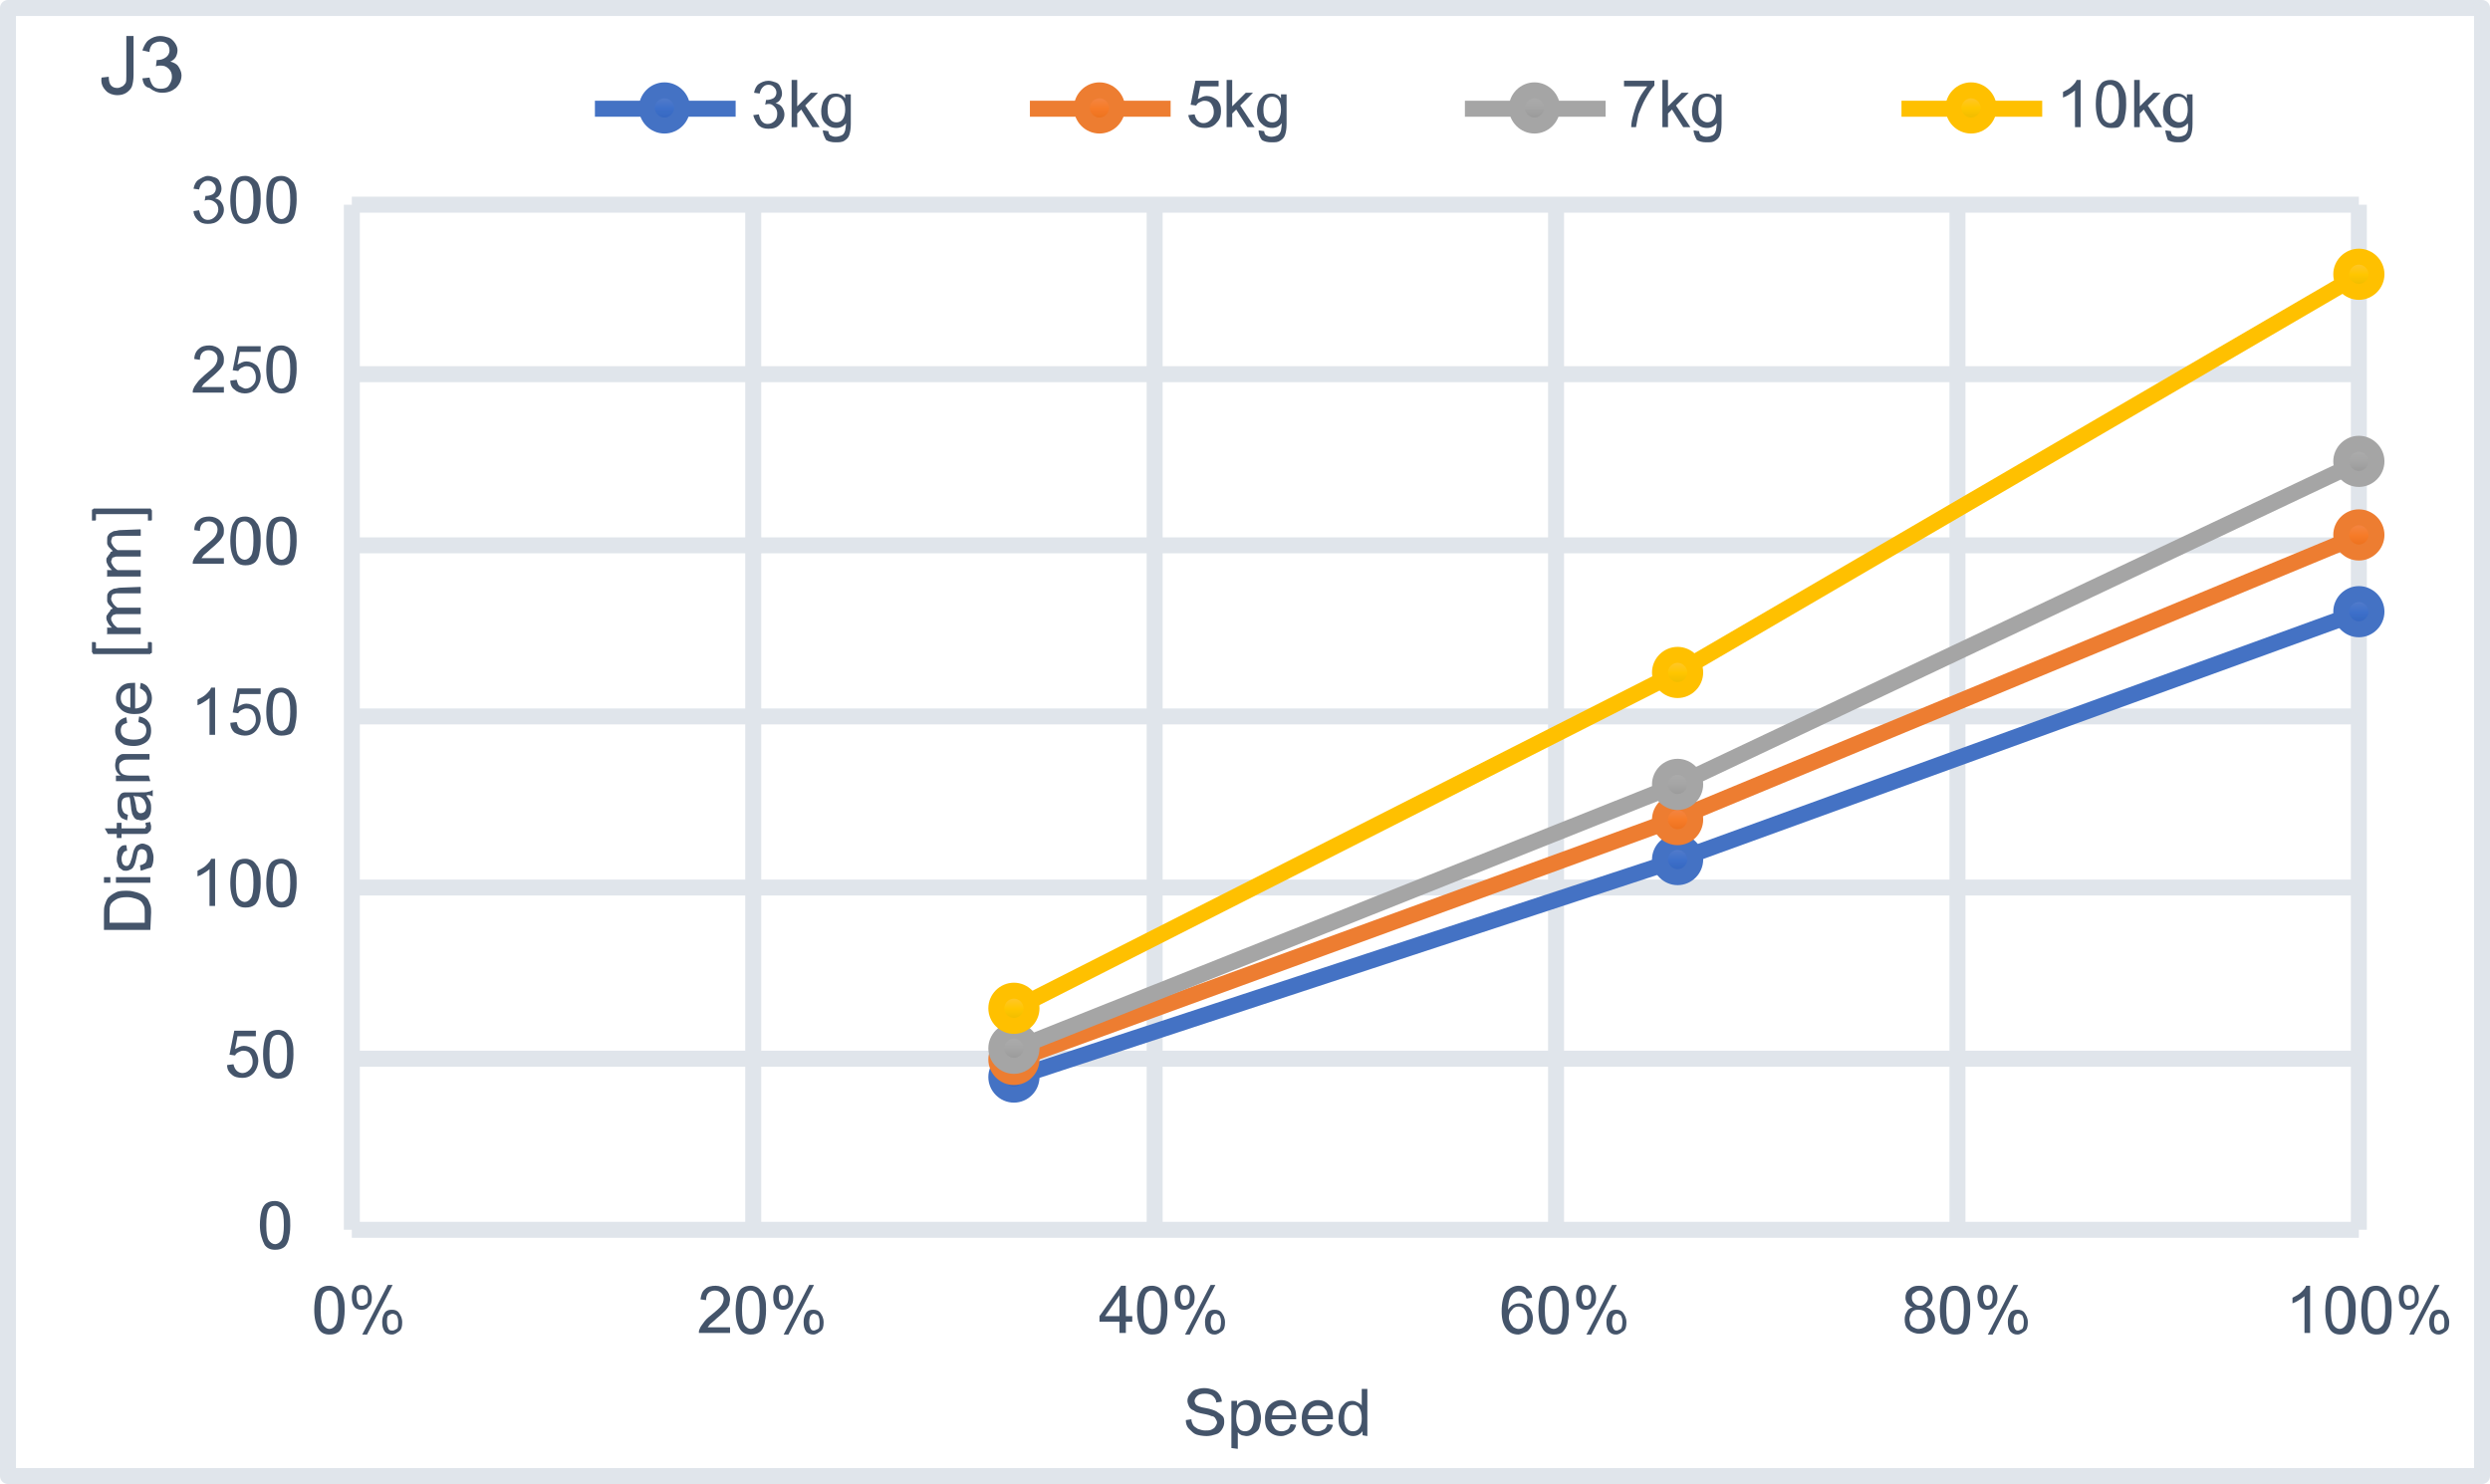 <?xml version="1.0" encoding="utf-8"?>
<!-- Generator: Adobe Illustrator 27.3.1, SVG Export Plug-In . SVG Version: 6.00 Build 0)  -->
<svg version="1.1" id="レイヤー_1" xmlns="http://www.w3.org/2000/svg" xmlns:xlink="http://www.w3.org/1999/xlink" x="0px"
	 y="0px" width="311.4px" height="185.6px" viewBox="0 0 311.4 185.6" enable-background="new 0 0 311.4 185.6"
	 xml:space="preserve">
<g>
	<path fill="none" stroke="#E0E5EB" stroke-width="2" stroke-linejoin="round" stroke-miterlimit="10" d="M44,132.4h251 M44,111h251
		 M44,89.6h251 M44,68.2h251 M44,46.8h251 M44,25.6h251"/>
</g>
<g>
	<path fill="none" stroke="#E0E5EB" stroke-width="2" stroke-linejoin="round" stroke-miterlimit="10" d="M94.2,25.6v128.2
		 M144.4,25.6v128.2 M194.6,25.6v128.2 M244.8,25.6v128.2 M295,25.6v128.2"/>
</g>
<g>
	<path fill="none" stroke="#E0E5EB" stroke-width="2" stroke-linejoin="round" stroke-miterlimit="10" d="M44,153.8V25.6"/>
</g>
<g>
	<path fill="none" stroke="#E0E5EB" stroke-width="2" stroke-linejoin="round" stroke-miterlimit="10" d="M44,153.8h251"/>
</g>
<g>
	<path fill="none" stroke="#4472C4" stroke-width="2" stroke-linejoin="round" stroke-miterlimit="10" d="M295,76.6l-85.4,31
		l-82.8,27.2"/>
</g>
<g>
	
		<linearGradient id="SVGID_1_" gradientUnits="userSpaceOnUse" x1="19270" y1="-4196.636" x2="19270" y2="-4201.036" gradientTransform="matrix(1 0 0 -1 -18975 -4122.296)">
		<stop  offset="0" style="stop-color:#6083CB"/>
		<stop  offset="0.5" style="stop-color:#3E70CA"/>
		<stop  offset="1" style="stop-color:#2E61BA"/>
	</linearGradient>
	<path fill="url(#SVGID_1_)" stroke="#4472C4" stroke-width="2" stroke-linejoin="round" stroke-miterlimit="10" d="M297.2,76.5
		c0,1.2-1,2.2-2.2,2.2s-2.2-1-2.2-2.2s1-2.2,2.2-2.2S297.2,75.3,297.2,76.5z"/>
	
		<linearGradient id="SVGID_00000008862940021992878700000002658431387921457547_" gradientUnits="userSpaceOnUse" x1="19184.801" y1="-4227.636" x2="19184.801" y2="-4232.036" gradientTransform="matrix(1 0 0 -1 -18975 -4122.296)">
		<stop  offset="0" style="stop-color:#6083CB"/>
		<stop  offset="0.5" style="stop-color:#3E70CA"/>
		<stop  offset="1" style="stop-color:#2E61BA"/>
	</linearGradient>
	
		<path fill="url(#SVGID_00000008862940021992878700000002658431387921457547_)" stroke="#4472C4" stroke-width="2" stroke-linejoin="round" stroke-miterlimit="10" d="
		M212,107.5c0,1.2-1,2.2-2.2,2.2s-2.2-1-2.2-2.2s1-2.2,2.2-2.2S212,106.3,212,107.5z"/>
	
		<linearGradient id="SVGID_00000168831760459083181170000018095673124541601189_" gradientUnits="userSpaceOnUse" x1="19101.801" y1="-4254.836" x2="19101.801" y2="-4259.236" gradientTransform="matrix(1 0 0 -1 -18975 -4122.296)">
		<stop  offset="0" style="stop-color:#6083CB"/>
		<stop  offset="0.5" style="stop-color:#3E70CA"/>
		<stop  offset="1" style="stop-color:#2E61BA"/>
	</linearGradient>
	
		<path fill="url(#SVGID_00000168831760459083181170000018095673124541601189_)" stroke="#4472C4" stroke-width="2" stroke-linejoin="round" stroke-miterlimit="10" d="
		M129,134.7c0,1.2-1,2.2-2.2,2.2s-2.2-1-2.2-2.2s1-2.2,2.2-2.2S129,133.5,129,134.7z"/>
</g>
<g>
	<path fill="none" stroke="#ED7D31" stroke-width="2" stroke-linejoin="round" stroke-miterlimit="10" d="M295,67l-85.4,35.4
		l-82.8,30.2"/>
</g>
<g>
	
		<linearGradient id="SVGID_00000147909771937099128830000004633870458741878677_" gradientUnits="userSpaceOnUse" x1="19270" y1="-4187.036" x2="19270" y2="-4191.436" gradientTransform="matrix(1 0 0 -1 -18975 -4122.296)">
		<stop  offset="0" style="stop-color:#F18C55"/>
		<stop  offset="0.5" style="stop-color:#F67B28"/>
		<stop  offset="1" style="stop-color:#E56B17"/>
	</linearGradient>
	
		<path fill="url(#SVGID_00000147909771937099128830000004633870458741878677_)" stroke="#ED7D31" stroke-width="2" stroke-linejoin="round" stroke-miterlimit="10" d="
		M297.2,66.9c0,1.2-1,2.2-2.2,2.2s-2.2-1-2.2-2.2s1-2.2,2.2-2.2S297.2,65.7,297.2,66.9z"/>
	
		<linearGradient id="SVGID_00000000217222816076033720000017329651571941688242_" gradientUnits="userSpaceOnUse" x1="19184.801" y1="-4222.636" x2="19184.801" y2="-4227.036" gradientTransform="matrix(1 0 0 -1 -18975 -4122.296)">
		<stop  offset="0" style="stop-color:#F18C55"/>
		<stop  offset="0.5" style="stop-color:#F67B28"/>
		<stop  offset="1" style="stop-color:#E56B17"/>
	</linearGradient>
	
		<path fill="url(#SVGID_00000000217222816076033720000017329651571941688242_)" stroke="#ED7D31" stroke-width="2" stroke-linejoin="round" stroke-miterlimit="10" d="
		M212,102.5c0,1.2-1,2.2-2.2,2.2s-2.2-1-2.2-2.2s1-2.2,2.2-2.2S212,101.3,212,102.5z"/>
	
		<linearGradient id="SVGID_00000051378199780246720760000014074761595256189341_" gradientUnits="userSpaceOnUse" x1="19101.801" y1="-4252.636" x2="19101.801" y2="-4257.036" gradientTransform="matrix(1 0 0 -1 -18975 -4122.296)">
		<stop  offset="0" style="stop-color:#F18C55"/>
		<stop  offset="0.5" style="stop-color:#F67B28"/>
		<stop  offset="1" style="stop-color:#E56B17"/>
	</linearGradient>
	
		<path fill="url(#SVGID_00000051378199780246720760000014074761595256189341_)" stroke="#ED7D31" stroke-width="2" stroke-linejoin="round" stroke-miterlimit="10" d="
		M129,132.5c0,1.2-1,2.2-2.2,2.2s-2.2-1-2.2-2.2s1-2.2,2.2-2.2S129,131.3,129,132.5z"/>
</g>
<g>
	<path fill="none" stroke="#A5A5A5" stroke-width="2" stroke-linejoin="round" stroke-miterlimit="10" d="M295,57.8l-85.4,40.4
		l-82.8,33"/>
</g>
<g>
	
		<linearGradient id="SVGID_00000115485364611709702920000018264421974743925435_" gradientUnits="userSpaceOnUse" x1="19270" y1="-4177.836" x2="19270" y2="-4182.236" gradientTransform="matrix(1 0 0 -1 -18975 -4122.296)">
		<stop  offset="0" style="stop-color:#AFAFAF"/>
		<stop  offset="0.5" style="stop-color:#A5A5A5"/>
		<stop  offset="1" style="stop-color:#929292"/>
	</linearGradient>
	
		<path fill="url(#SVGID_00000115485364611709702920000018264421974743925435_)" stroke="#A5A5A5" stroke-width="2" stroke-linejoin="round" stroke-miterlimit="10" d="
		M297.2,57.7c0,1.2-1,2.2-2.2,2.2s-2.2-1-2.2-2.2s1-2.2,2.2-2.2S297.2,56.5,297.2,57.7z"/>
	
		<linearGradient id="SVGID_00000050629027172594811470000010676967384507540359_" gradientUnits="userSpaceOnUse" x1="19184.801" y1="-4218.236" x2="19184.801" y2="-4222.636" gradientTransform="matrix(1 0 0 -1 -18975 -4122.296)">
		<stop  offset="0" style="stop-color:#AFAFAF"/>
		<stop  offset="0.5" style="stop-color:#A5A5A5"/>
		<stop  offset="1" style="stop-color:#929292"/>
	</linearGradient>
	
		<path fill="url(#SVGID_00000050629027172594811470000010676967384507540359_)" stroke="#A5A5A5" stroke-width="2" stroke-linejoin="round" stroke-miterlimit="10" d="
		M212,98.1c0,1.2-1,2.2-2.2,2.2s-2.2-1-2.2-2.2s1-2.2,2.2-2.2S212,96.9,212,98.1z"/>
	
		<linearGradient id="SVGID_00000137839982900571931090000010530315776000630200_" gradientUnits="userSpaceOnUse" x1="19101.801" y1="-4251.236" x2="19101.801" y2="-4255.636" gradientTransform="matrix(1 0 0 -1 -18975 -4122.296)">
		<stop  offset="0" style="stop-color:#AFAFAF"/>
		<stop  offset="0.5" style="stop-color:#A5A5A5"/>
		<stop  offset="1" style="stop-color:#929292"/>
	</linearGradient>
	
		<path fill="url(#SVGID_00000137839982900571931090000010530315776000630200_)" stroke="#A5A5A5" stroke-width="2" stroke-linejoin="round" stroke-miterlimit="10" d="
		M129,131.1c0,1.2-1,2.2-2.2,2.2s-2.2-1-2.2-2.2s1-2.2,2.2-2.2C128,128.9,129,129.9,129,131.1z"/>
</g>
<g>
	<path fill="none" stroke="#FFC000" stroke-width="2" stroke-linejoin="round" stroke-miterlimit="10" d="M295,34.4l-85.4,49.8
		l-82.8,42"/>
</g>
<g>
	
		<linearGradient id="SVGID_00000026131902172239527670000003520809825659019177_" gradientUnits="userSpaceOnUse" x1="19270" y1="-4154.436" x2="19270" y2="-4158.836" gradientTransform="matrix(1 0 0 -1 -18975 -4122.296)">
		<stop  offset="0" style="stop-color:#FFC746"/>
		<stop  offset="0.5" style="stop-color:#FFC600"/>
		<stop  offset="1" style="stop-color:#E5B600"/>
	</linearGradient>
	
		<path fill="url(#SVGID_00000026131902172239527670000003520809825659019177_)" stroke="#FFC000" stroke-width="2" stroke-linejoin="round" stroke-miterlimit="10" d="
		M297.2,34.3c0,1.2-1,2.2-2.2,2.2s-2.2-1-2.2-2.2s1-2.2,2.2-2.2S297.2,33.1,297.2,34.3z"/>
	
		<linearGradient id="SVGID_00000061462502219088838500000008368953366677149322_" gradientUnits="userSpaceOnUse" x1="19184.801" y1="-4204.236" x2="19184.801" y2="-4208.636" gradientTransform="matrix(1 0 0 -1 -18975 -4122.296)">
		<stop  offset="0" style="stop-color:#FFC746"/>
		<stop  offset="0.5" style="stop-color:#FFC600"/>
		<stop  offset="1" style="stop-color:#E5B600"/>
	</linearGradient>
	
		<path fill="url(#SVGID_00000061462502219088838500000008368953366677149322_)" stroke="#FFC000" stroke-width="2" stroke-linejoin="round" stroke-miterlimit="10" d="
		M212,84.1c0,1.2-1,2.2-2.2,2.2s-2.2-1-2.2-2.2s1-2.2,2.2-2.2S212,82.9,212,84.1z"/>
	
		<linearGradient id="SVGID_00000076603108260052926310000005743906341773002172_" gradientUnits="userSpaceOnUse" x1="19101.801" y1="-4246.236" x2="19101.801" y2="-4250.636" gradientTransform="matrix(1 0 0 -1 -18975 -4122.296)">
		<stop  offset="0" style="stop-color:#FFC746"/>
		<stop  offset="0.5" style="stop-color:#FFC600"/>
		<stop  offset="1" style="stop-color:#E5B600"/>
	</linearGradient>
	
		<path fill="url(#SVGID_00000076603108260052926310000005743906341773002172_)" stroke="#FFC000" stroke-width="2" stroke-linejoin="round" stroke-miterlimit="10" d="
		M129,126.1c0,1.2-1,2.2-2.2,2.2s-2.2-1-2.2-2.2s1-2.2,2.2-2.2C128,123.9,129,124.9,129,126.1z"/>
</g>
<g>
	<path fill="#44546A" d="M32.5,153.2c0-0.7,0.1-1.3,0.2-1.7c0.1-0.4,0.3-0.8,0.6-1s0.6-0.3,1.1-0.3c0.3,0,0.6,0.1,0.8,0.2
		s0.4,0.3,0.6,0.6c0.2,0.2,0.3,0.5,0.4,0.9s0.1,0.8,0.1,1.4c0,0.7-0.1,1.2-0.2,1.7c-0.1,0.4-0.3,0.8-0.6,1s-0.6,0.3-1.1,0.3
		c-0.6,0-1-0.2-1.3-0.6C32.8,155.1,32.5,154.3,32.5,153.2z M33.3,153.2c0,1,0.1,1.6,0.3,1.9c0.2,0.3,0.5,0.5,0.8,0.5
		s0.6-0.2,0.8-0.5s0.3-1,0.3-1.9c0-1-0.1-1.6-0.3-1.9c-0.2-0.3-0.5-0.5-0.8-0.5s-0.6,0.1-0.8,0.4C33.4,151.6,33.3,152.2,33.3,153.2z
		"/>
</g>
<g>
	<path fill="#44546A" d="M28.4,133.2l0.8-0.1c0.1,0.4,0.2,0.6,0.4,0.8c0.2,0.2,0.5,0.3,0.7,0.3c0.3,0,0.6-0.1,0.9-0.4s0.4-0.6,0.4-1
		s-0.1-0.7-0.3-1s-0.5-0.4-0.9-0.4c-0.2,0-0.4,0.1-0.6,0.2c-0.2,0.1-0.3,0.2-0.4,0.4l-0.7-0.1l0.6-3H32v0.7h-2.3l-0.3,1.6
		c0.4-0.2,0.7-0.4,1.1-0.4c0.5,0,0.9,0.2,1.3,0.5c0.3,0.4,0.5,0.8,0.5,1.4c0,0.5-0.2,1-0.5,1.4c-0.4,0.5-0.9,0.7-1.5,0.7
		c-0.5,0-1-0.1-1.3-0.4C28.6,134.1,28.4,133.7,28.4,133.2z"/>
	<path fill="#44546A" d="M32.9,131.8c0-0.7,0.1-1.3,0.2-1.7c0.1-0.4,0.3-0.8,0.6-1s0.6-0.3,1.1-0.3c0.3,0,0.6,0.1,0.8,0.2
		s0.4,0.3,0.6,0.6c0.2,0.2,0.3,0.5,0.4,0.9s0.1,0.8,0.1,1.4c0,0.7-0.1,1.2-0.2,1.7c-0.1,0.4-0.3,0.8-0.6,1s-0.6,0.3-1.1,0.3
		c-0.6,0-1-0.2-1.3-0.6C33.1,133.7,32.9,132.9,32.9,131.8z M33.7,131.8c0,1,0.1,1.6,0.3,1.9c0.2,0.3,0.5,0.5,0.8,0.5
		s0.6-0.2,0.8-0.5s0.3-1,0.3-1.9c0-1-0.1-1.6-0.3-1.9c-0.2-0.3-0.5-0.5-0.8-0.5s-0.6,0.1-0.8,0.4C33.8,130.2,33.7,130.8,33.7,131.8z
		"/>
</g>
<g>
	<path fill="#44546A" d="M26.9,113.3h-0.7v-4.6c-0.2,0.2-0.4,0.3-0.7,0.5s-0.5,0.3-0.8,0.4v-0.7c0.4-0.2,0.8-0.4,1.1-0.7
		c0.3-0.3,0.5-0.5,0.6-0.8h0.5V113.3L26.9,113.3z"/>
	<path fill="#44546A" d="M28.8,110.4c0-0.7,0.1-1.3,0.2-1.7c0.1-0.4,0.4-0.8,0.6-1c0.3-0.2,0.6-0.3,1.1-0.3c0.3,0,0.6,0.1,0.8,0.2
		s0.4,0.3,0.6,0.6c0.2,0.2,0.3,0.5,0.4,0.9s0.1,0.8,0.1,1.4c0,0.7-0.1,1.2-0.2,1.7c-0.1,0.4-0.3,0.8-0.6,1s-0.6,0.3-1.1,0.3
		c-0.6,0-1-0.2-1.3-0.6C29,112.3,28.8,111.5,28.8,110.4z M29.5,110.4c0,1,0.1,1.6,0.3,1.9c0.2,0.3,0.5,0.5,0.8,0.5s0.6-0.2,0.8-0.5
		s0.3-1,0.3-1.9c0-1-0.1-1.6-0.3-1.9c-0.2-0.3-0.5-0.5-0.8-0.5s-0.6,0.1-0.8,0.4C29.6,108.8,29.5,109.4,29.5,110.4z"/>
	<path fill="#44546A" d="M33.3,110.4c0-0.7,0.1-1.3,0.2-1.7c0.1-0.4,0.3-0.8,0.6-1s0.6-0.3,1.1-0.3c0.3,0,0.6,0.1,0.8,0.2
		s0.4,0.3,0.6,0.6c0.2,0.2,0.3,0.5,0.4,0.9s0.1,0.8,0.1,1.4c0,0.7-0.1,1.2-0.2,1.7c-0.1,0.4-0.3,0.8-0.6,1s-0.6,0.3-1.1,0.3
		c-0.6,0-1-0.2-1.3-0.6C33.5,112.3,33.3,111.5,33.3,110.4z M34.1,110.4c0,1,0.1,1.6,0.3,1.9s0.5,0.5,0.8,0.5s0.6-0.2,0.8-0.5
		s0.3-1,0.3-1.9c0-1-0.1-1.6-0.3-1.9s-0.5-0.5-0.8-0.5s-0.6,0.1-0.8,0.4C34.2,108.8,34.1,109.4,34.1,110.4z"/>
</g>
<g>
	<path fill="#44546A" d="M26.9,91.9h-0.7v-4.6c-0.2,0.2-0.4,0.3-0.7,0.5s-0.5,0.3-0.8,0.4v-0.7c0.4-0.2,0.8-0.4,1.1-0.7
		c0.3-0.3,0.5-0.5,0.6-0.8h0.5V91.9L26.9,91.9z"/>
	<path fill="#44546A" d="M28.8,90.4l0.8-0.1c0.1,0.4,0.2,0.7,0.4,0.8s0.5,0.3,0.7,0.3c0.3,0,0.6-0.1,0.9-0.4s0.4-0.6,0.4-1
		s-0.1-0.7-0.3-1s-0.5-0.4-0.9-0.4c-0.2,0-0.4,0.1-0.6,0.2s-0.3,0.2-0.4,0.4l-0.7-0.1l0.6-3h2.9v0.7H30l-0.3,1.6
		c0.4-0.2,0.7-0.4,1.1-0.4c0.5,0,0.9,0.2,1.3,0.5c0.3,0.3,0.5,0.8,0.5,1.4c0,0.5-0.2,1-0.5,1.4c-0.4,0.5-0.9,0.7-1.5,0.7
		c-0.5,0-1-0.2-1.3-0.4C29,91.3,28.8,90.9,28.8,90.4z"/>
	<path fill="#44546A" d="M33.3,89c0-0.7,0.1-1.3,0.2-1.7c0.1-0.4,0.3-0.8,0.6-1s0.6-0.3,1.1-0.3c0.3,0,0.6,0.1,0.8,0.2
		s0.4,0.3,0.6,0.6c0.2,0.2,0.3,0.5,0.4,0.9s0.1,0.8,0.1,1.4c0,0.7-0.1,1.2-0.2,1.7c-0.1,0.4-0.3,0.8-0.6,1C36,91.9,35.7,92,35.2,92
		c-0.6,0-1-0.2-1.3-0.6C33.5,90.9,33.3,90.1,33.3,89z M34.1,89c0,1,0.1,1.6,0.3,1.9s0.5,0.5,0.8,0.5s0.6-0.2,0.8-0.5s0.3-1,0.3-1.9
		c0-1-0.1-1.6-0.3-1.9s-0.5-0.5-0.8-0.5s-0.6,0.1-0.8,0.4C34.2,87.4,34.1,88,34.1,89z"/>
</g>
<g>
	<path fill="#44546A" d="M28,69.8v0.7h-3.9c0-0.2,0-0.3,0.1-0.5c0.1-0.3,0.3-0.5,0.5-0.8s0.5-0.6,0.9-0.9c0.6-0.5,1.1-0.9,1.3-1.2
		c0.2-0.3,0.3-0.6,0.3-0.9s-0.1-0.5-0.3-0.7c-0.2-0.2-0.5-0.3-0.8-0.3s-0.6,0.1-0.8,0.3S25,66,25,66.4l-0.7-0.1c0-0.6,0.2-1,0.6-1.3
		c0.3-0.3,0.8-0.4,1.3-0.4s1,0.2,1.3,0.5s0.5,0.7,0.5,1.2c0,0.2,0,0.5-0.1,0.7s-0.3,0.5-0.5,0.7s-0.6,0.6-1.1,1
		c-0.4,0.4-0.7,0.6-0.8,0.7s-0.2,0.3-0.3,0.4L28,69.8L28,69.8z"/>
	<path fill="#44546A" d="M28.8,67.6c0-0.7,0.1-1.3,0.2-1.7c0.1-0.4,0.4-0.8,0.6-1c0.3-0.2,0.6-0.3,1.1-0.3c0.3,0,0.6,0.1,0.8,0.2
		s0.4,0.3,0.6,0.6c0.2,0.2,0.3,0.5,0.4,0.9s0.1,0.8,0.1,1.4c0,0.7-0.1,1.2-0.2,1.7c-0.1,0.4-0.3,0.8-0.6,1s-0.6,0.3-1.1,0.3
		c-0.6,0-1-0.2-1.3-0.6C29,69.5,28.8,68.7,28.8,67.6z M29.5,67.6c0,1,0.1,1.6,0.3,1.9c0.2,0.3,0.5,0.5,0.8,0.5s0.6-0.2,0.8-0.5
		s0.3-1,0.3-1.9c0-1-0.1-1.6-0.3-1.9c-0.2-0.3-0.5-0.5-0.8-0.5s-0.6,0.1-0.8,0.4C29.6,66,29.5,66.6,29.5,67.6z"/>
	<path fill="#44546A" d="M33.3,67.6c0-0.7,0.1-1.3,0.2-1.7c0.1-0.4,0.3-0.8,0.6-1s0.6-0.3,1.1-0.3c0.3,0,0.6,0.1,0.8,0.2
		s0.4,0.3,0.6,0.6c0.2,0.2,0.3,0.5,0.4,0.9s0.1,0.8,0.1,1.4c0,0.7-0.1,1.2-0.2,1.7c-0.1,0.4-0.3,0.8-0.6,1s-0.6,0.3-1.1,0.3
		c-0.6,0-1-0.2-1.3-0.6C33.5,69.5,33.3,68.7,33.3,67.6z M34.1,67.6c0,1,0.1,1.6,0.3,1.9s0.5,0.5,0.8,0.5s0.6-0.2,0.8-0.5
		s0.3-1,0.3-1.9c0-1-0.1-1.6-0.3-1.9s-0.5-0.5-0.8-0.5s-0.6,0.1-0.8,0.4C34.2,66,34.1,66.6,34.1,67.6z"/>
</g>
<g>
	<path fill="#44546A" d="M28,48.4v0.7h-3.9c0-0.2,0-0.3,0.1-0.5c0.1-0.3,0.3-0.5,0.5-0.8s0.5-0.5,0.9-0.9c0.6-0.5,1.1-0.9,1.3-1.2
		c0.2-0.3,0.3-0.6,0.3-0.9c0-0.3-0.1-0.5-0.3-0.7c-0.2-0.2-0.5-0.3-0.8-0.3s-0.6,0.1-0.8,0.3S25,44.6,25,45l-0.7-0.1
		c0-0.5,0.2-1,0.6-1.3c0.3-0.3,0.8-0.4,1.3-0.4s1,0.2,1.3,0.5s0.5,0.7,0.5,1.2c0,0.2,0,0.5-0.1,0.7s-0.3,0.5-0.5,0.7s-0.6,0.6-1.1,1
		c-0.4,0.4-0.7,0.6-0.8,0.7s-0.2,0.3-0.3,0.4L28,48.4L28,48.4z"/>
	<path fill="#44546A" d="M28.8,47.6l0.8-0.1c0.1,0.4,0.2,0.7,0.4,0.8s0.5,0.3,0.7,0.3c0.3,0,0.6-0.1,0.9-0.4s0.4-0.6,0.4-1
		s-0.1-0.7-0.3-1s-0.5-0.4-0.9-0.4c-0.2,0-0.4,0.1-0.6,0.2s-0.3,0.2-0.4,0.4l-0.7-0.1l0.6-3h2.9V44H30l-0.3,1.6
		c0.4-0.2,0.7-0.4,1.1-0.4c0.5,0,0.9,0.2,1.3,0.5c0.3,0.3,0.5,0.8,0.5,1.4c0,0.5-0.2,1-0.5,1.4c-0.4,0.5-0.9,0.7-1.5,0.7
		c-0.5,0-1-0.2-1.3-0.5C29,48.5,28.8,48.1,28.8,47.6z"/>
	<path fill="#44546A" d="M33.3,46.2c0-0.7,0.1-1.3,0.2-1.7c0.1-0.4,0.3-0.8,0.6-1s0.6-0.3,1.1-0.3c0.3,0,0.6,0.1,0.8,0.2
		s0.4,0.3,0.6,0.5c0.2,0.2,0.3,0.5,0.4,0.9s0.1,0.8,0.1,1.4c0,0.7-0.1,1.2-0.2,1.7c-0.1,0.4-0.3,0.8-0.6,1s-0.6,0.3-1.1,0.3
		c-0.6,0-1-0.2-1.3-0.6C33.5,48.1,33.3,47.3,33.3,46.2z M34.1,46.2c0,1,0.1,1.6,0.3,1.9c0.2,0.3,0.5,0.5,0.8,0.5s0.6-0.2,0.8-0.5
		s0.3-1,0.3-1.9c0-1-0.1-1.6-0.3-1.9c-0.2-0.3-0.5-0.5-0.8-0.5s-0.6,0.1-0.8,0.4C34.2,44.6,34.1,45.2,34.1,46.2z"/>
</g>
<g>
	<path fill="#44546A" d="M24.2,26.4l0.7-0.1c0.1,0.4,0.2,0.7,0.4,0.9s0.4,0.3,0.7,0.3c0.3,0,0.6-0.1,0.9-0.4
		c0.2-0.2,0.4-0.5,0.4-0.9c0-0.3-0.1-0.6-0.3-0.8S26.5,25,26.1,25c-0.1,0-0.3,0-0.5,0.1l0.1-0.6h0.1c0.3,0,0.6-0.1,0.8-0.2
		s0.4-0.4,0.4-0.7c0-0.3-0.1-0.5-0.3-0.7s-0.4-0.3-0.7-0.3c-0.3,0-0.5,0.1-0.7,0.3c-0.2,0.2-0.3,0.4-0.4,0.8l-0.7-0.1
		c0.1-0.5,0.3-0.9,0.6-1.1S25.6,22,26,22c0.3,0,0.6,0.1,0.9,0.2s0.5,0.3,0.6,0.6c0.1,0.2,0.2,0.5,0.2,0.8s-0.1,0.5-0.2,0.7
		s-0.3,0.4-0.6,0.5c0.3,0.1,0.6,0.2,0.8,0.5s0.3,0.6,0.3,0.9c0,0.5-0.2,0.9-0.6,1.3S26.5,28,26,28s-0.9-0.1-1.3-0.5
		C24.4,27.2,24.2,26.8,24.2,26.4z"/>
	<path fill="#44546A" d="M28.8,25c0-0.7,0.1-1.3,0.2-1.7c0.1-0.4,0.4-0.8,0.6-1c0.3-0.2,0.6-0.3,1.1-0.3c0.3,0,0.6,0.1,0.8,0.2
		s0.4,0.3,0.6,0.5c0.2,0.2,0.3,0.5,0.4,0.9s0.1,0.8,0.1,1.4c0,0.7-0.1,1.2-0.2,1.7c-0.1,0.4-0.3,0.8-0.6,1S31.1,28,30.7,28
		c-0.6,0-1-0.2-1.3-0.6C29,26.9,28.8,26.1,28.8,25z M29.5,25c0,1,0.1,1.6,0.3,1.9c0.2,0.3,0.5,0.5,0.8,0.5s0.6-0.2,0.8-0.5
		s0.3-1,0.3-1.9c0-1-0.1-1.6-0.3-1.9s-0.5-0.5-0.8-0.5S30,22.7,29.8,23C29.6,23.4,29.5,24,29.5,25z"/>
	<path fill="#44546A" d="M33.3,25c0-0.7,0.1-1.3,0.2-1.7c0.1-0.4,0.3-0.8,0.6-1s0.6-0.3,1.1-0.3c0.3,0,0.6,0.1,0.8,0.2
		s0.4,0.3,0.6,0.5c0.2,0.2,0.3,0.5,0.4,0.9s0.1,0.8,0.1,1.4c0,0.7-0.1,1.2-0.2,1.7c-0.1,0.4-0.3,0.8-0.6,1C36,27.9,35.7,28,35.2,28
		c-0.6,0-1-0.2-1.3-0.6C33.5,26.9,33.3,26.1,33.3,25z M34.1,25c0,1,0.1,1.6,0.3,1.9s0.5,0.5,0.8,0.5s0.6-0.2,0.8-0.5s0.3-1,0.3-1.9
		c0-1-0.1-1.6-0.3-1.9s-0.5-0.5-0.8-0.5s-0.6,0.1-0.8,0.4C34.2,23.4,34.1,24,34.1,25z"/>
</g>
<g>
	<path fill="#44546A" d="M39.3,163.8c0-0.7,0.1-1.3,0.2-1.7c0.1-0.4,0.3-0.8,0.6-1s0.6-0.3,1.1-0.3c0.3,0,0.6,0.1,0.8,0.2
		s0.4,0.3,0.6,0.6c0.2,0.2,0.3,0.5,0.4,0.9s0.1,0.8,0.1,1.4c0,0.7-0.1,1.2-0.2,1.7c-0.1,0.4-0.3,0.8-0.6,1s-0.6,0.3-1.1,0.3
		c-0.6,0-1-0.2-1.3-0.6C39.5,165.7,39.3,164.9,39.3,163.8z M40.1,163.8c0,1,0.1,1.6,0.3,1.9c0.2,0.3,0.5,0.5,0.8,0.5
		s0.6-0.2,0.8-0.5s0.3-1,0.3-1.9c0-1-0.1-1.6-0.3-1.9c-0.2-0.3-0.5-0.5-0.8-0.5s-0.6,0.1-0.8,0.4C40.2,162.2,40.1,162.8,40.1,163.8z
		"/>
	<path fill="#44546A" d="M44,162.2c0-0.4,0.1-0.8,0.3-1.1s0.5-0.4,0.9-0.4s0.7,0.1,0.9,0.4s0.4,0.6,0.4,1.2c0,0.5-0.1,0.9-0.4,1.1
		c-0.2,0.3-0.5,0.4-0.9,0.4c-0.3,0-0.7-0.1-0.9-0.4S44,162.8,44,162.2z M45.3,161.2c-0.2,0-0.3,0.1-0.5,0.2s-0.2,0.4-0.2,0.9
		c0,0.4,0.1,0.6,0.2,0.8s0.3,0.2,0.5,0.2s0.3-0.1,0.5-0.2s0.2-0.4,0.2-0.9c0-0.4-0.1-0.6-0.2-0.8C45.6,161.3,45.5,161.2,45.3,161.2z
		 M45.3,166.9l3.2-6.2h0.6l-3.2,6.2H45.3z M47.8,165.3c0-0.4,0.1-0.8,0.3-1.1s0.5-0.4,0.9-0.4s0.7,0.1,0.9,0.4s0.4,0.6,0.4,1.2
		c0,0.5-0.1,0.9-0.4,1.1s-0.5,0.4-0.9,0.4c-0.3,0-0.7-0.1-0.9-0.4S47.8,165.9,47.8,165.3z M49.1,164.3c-0.2,0-0.3,0.1-0.5,0.2
		s-0.2,0.4-0.2,0.9c0,0.4,0.1,0.6,0.2,0.8s0.3,0.2,0.5,0.2s0.3-0.1,0.5-0.2s0.2-0.4,0.2-0.9c0-0.4-0.1-0.6-0.2-0.8
		C49.4,164.4,49.3,164.3,49.1,164.3z"/>
</g>
<g>
	<path fill="#44546A" d="M91.3,166v0.7h-3.9c0-0.2,0-0.3,0.1-0.5c0.1-0.3,0.3-0.5,0.5-0.8s0.5-0.6,0.9-0.9c0.6-0.5,1.1-0.9,1.3-1.2
		c0.2-0.3,0.3-0.6,0.3-0.9c0-0.3-0.1-0.5-0.3-0.7s-0.5-0.3-0.8-0.3s-0.6,0.1-0.8,0.3s-0.3,0.5-0.3,0.9l-0.7-0.1
		c0.1-0.6,0.2-1,0.6-1.3c0.3-0.3,0.8-0.4,1.3-0.4s1,0.2,1.3,0.5s0.5,0.7,0.5,1.2c0,0.2-0.1,0.5-0.1,0.7c-0.1,0.2-0.3,0.5-0.5,0.7
		s-0.6,0.6-1.1,1c-0.4,0.4-0.7,0.6-0.8,0.7s-0.2,0.3-0.3,0.4L91.3,166L91.3,166L91.3,166z"/>
	<path fill="#44546A" d="M92,163.8c0-0.7,0.1-1.3,0.2-1.7s0.3-0.8,0.6-1c0.3-0.2,0.6-0.3,1.1-0.3c0.3,0,0.6,0.1,0.8,0.2
		s0.4,0.3,0.6,0.6c0.2,0.2,0.3,0.5,0.4,0.9s0.1,0.8,0.1,1.4c0,0.7-0.1,1.2-0.2,1.7c-0.1,0.4-0.3,0.8-0.6,1s-0.6,0.3-1.1,0.3
		c-0.6,0-1-0.2-1.3-0.6C92.2,165.7,92,164.9,92,163.8z M92.8,163.8c0,1,0.1,1.6,0.3,1.9c0.2,0.3,0.5,0.5,0.8,0.5s0.6-0.2,0.8-0.5
		s0.3-1,0.3-1.9c0-1-0.1-1.6-0.3-1.9c-0.2-0.3-0.5-0.5-0.8-0.5s-0.6,0.1-0.8,0.4C92.9,162.2,92.8,162.8,92.8,163.8z"/>
	<path fill="#44546A" d="M96.7,162.2c0-0.4,0.1-0.8,0.3-1.1c0.2-0.3,0.5-0.4,0.9-0.4s0.7,0.1,0.9,0.4s0.4,0.6,0.4,1.2
		c0,0.5-0.1,0.9-0.4,1.1c-0.2,0.3-0.5,0.4-0.9,0.4c-0.3,0-0.7-0.1-0.9-0.4S96.7,162.8,96.7,162.2z M98,161.2c-0.2,0-0.3,0.1-0.4,0.2
		c-0.1,0.1-0.2,0.4-0.2,0.9c0,0.4,0.1,0.6,0.2,0.8s0.3,0.2,0.4,0.2s0.3-0.1,0.4-0.2c0.1-0.1,0.2-0.4,0.2-0.9c0-0.4-0.1-0.6-0.2-0.8
		C98.3,161.3,98.2,161.2,98,161.2z M98,166.9l3.2-6.2h0.6l-3.2,6.2H98z M100.5,165.3c0-0.4,0.1-0.8,0.3-1.1c0.2-0.3,0.5-0.4,0.9-0.4
		s0.7,0.1,0.9,0.4s0.4,0.6,0.4,1.2c0,0.5-0.1,0.9-0.4,1.1s-0.5,0.4-0.9,0.4c-0.3,0-0.7-0.1-0.9-0.4S100.5,165.9,100.5,165.3z
		 M101.8,164.3c-0.2,0-0.3,0.1-0.4,0.2s-0.2,0.4-0.2,0.9c0,0.4,0.1,0.6,0.2,0.8s0.3,0.2,0.4,0.2s0.3-0.1,0.5-0.2s0.2-0.4,0.2-0.9
		c0-0.4-0.1-0.6-0.2-0.8C102.1,164.4,101.9,164.3,101.8,164.3z"/>
</g>
<g>
	<path fill="#44546A" d="M140,166.7v-1.4h-2.5v-0.7l2.7-3.8h0.6v3.8h0.8v0.7h-0.8v1.4H140z M140,164.6V162l-1.8,2.6H140z"/>
	<path fill="#44546A" d="M142.2,163.8c0-0.7,0.1-1.3,0.2-1.7c0.1-0.4,0.4-0.8,0.6-1c0.3-0.2,0.6-0.3,1.1-0.3c0.3,0,0.6,0.1,0.8,0.2
		s0.4,0.3,0.6,0.6c0.1,0.2,0.3,0.5,0.4,0.9s0.1,0.8,0.1,1.4c0,0.7-0.1,1.2-0.2,1.7c-0.1,0.4-0.4,0.8-0.6,1s-0.6,0.3-1.1,0.3
		c-0.6,0-1-0.2-1.3-0.6C142.4,165.7,142.2,164.9,142.2,163.8z M143,163.8c0,1,0.1,1.6,0.3,1.9c0.2,0.3,0.5,0.5,0.8,0.5
		s0.6-0.2,0.8-0.5s0.3-1,0.3-1.9c0-1-0.1-1.6-0.3-1.9c-0.2-0.3-0.5-0.5-0.8-0.5s-0.6,0.1-0.8,0.4C143.1,162.2,143,162.8,143,163.8z"
		/>
	<path fill="#44546A" d="M146.9,162.2c0-0.4,0.1-0.8,0.3-1.1s0.5-0.4,0.9-0.4s0.7,0.1,0.9,0.4s0.4,0.6,0.4,1.2
		c0,0.5-0.1,0.9-0.4,1.1c-0.2,0.3-0.5,0.4-0.9,0.4s-0.6-0.1-0.9-0.4C147,163.2,146.9,162.8,146.9,162.2z M148.2,161.2
		c-0.2,0-0.3,0.1-0.4,0.2s-0.2,0.4-0.2,0.9c0,0.4,0.1,0.6,0.2,0.8s0.3,0.2,0.4,0.2s0.3-0.1,0.4-0.2s0.2-0.4,0.2-0.9
		c0-0.4-0.1-0.6-0.2-0.8C148.5,161.3,148.4,161.2,148.2,161.2z M148.2,166.9l3.2-6.2h0.6l-3.2,6.2H148.2z M150.7,165.3
		c0-0.4,0.1-0.8,0.3-1.1s0.5-0.4,0.9-0.4s0.7,0.1,0.9,0.4s0.4,0.6,0.4,1.2c0,0.5-0.1,0.9-0.4,1.1s-0.5,0.4-0.9,0.4s-0.6-0.1-0.9-0.4
		C150.8,166.2,150.7,165.9,150.7,165.3z M152,164.3c-0.2,0-0.3,0.1-0.4,0.2s-0.2,0.4-0.2,0.9c0,0.4,0.1,0.6,0.2,0.8s0.3,0.2,0.4,0.2
		s0.3-0.1,0.5-0.2c0.1-0.1,0.2-0.4,0.2-0.9c0-0.4-0.1-0.6-0.2-0.8C152.3,164.4,152.2,164.3,152,164.3z"/>
</g>
<g>
	<path fill="#44546A" d="M191.6,162.3l-0.7,0.1c-0.1-0.3-0.1-0.5-0.3-0.6c-0.2-0.2-0.4-0.3-0.7-0.3c-0.2,0-0.4,0.1-0.6,0.2
		c-0.2,0.2-0.4,0.4-0.5,0.7s-0.2,0.8-0.2,1.4c0.2-0.3,0.4-0.5,0.6-0.6s0.5-0.2,0.8-0.2c0.5,0,0.9,0.2,1.2,0.5s0.5,0.8,0.5,1.4
		c0,0.4-0.1,0.7-0.2,1c-0.2,0.3-0.4,0.6-0.7,0.7s-0.6,0.3-0.9,0.3c-0.6,0-1.1-0.2-1.5-0.7s-0.6-1.2-0.6-2.2c0-1.1,0.2-2,0.6-2.5
		c0.4-0.4,0.9-0.7,1.5-0.7c0.5,0,0.8,0.1,1.1,0.4S191.6,161.8,191.6,162.3z M188.7,164.8c0,0.2,0.1,0.5,0.2,0.7s0.3,0.4,0.4,0.5
		c0.2,0.1,0.4,0.2,0.6,0.2c0.3,0,0.6-0.1,0.8-0.4s0.3-0.6,0.3-1s-0.1-0.7-0.3-1s-0.5-0.4-0.8-0.4s-0.6,0.1-0.8,0.4
		C188.8,164.1,188.7,164.4,188.7,164.8z"/>
	<path fill="#44546A" d="M192.4,163.8c0-0.7,0.1-1.3,0.2-1.7c0.1-0.4,0.4-0.8,0.6-1c0.3-0.2,0.6-0.3,1.1-0.3c0.3,0,0.6,0.1,0.8,0.2
		s0.4,0.3,0.6,0.6c0.1,0.2,0.3,0.5,0.4,0.9s0.1,0.8,0.1,1.4c0,0.7-0.1,1.2-0.2,1.7c-0.1,0.4-0.4,0.8-0.6,1s-0.6,0.3-1.1,0.3
		c-0.6,0-1-0.2-1.3-0.6C192.6,165.7,192.4,164.9,192.4,163.8z M193.2,163.8c0,1,0.1,1.6,0.3,1.9c0.2,0.3,0.5,0.5,0.8,0.5
		s0.6-0.2,0.8-0.5s0.3-1,0.3-1.9c0-1-0.1-1.6-0.3-1.9c-0.2-0.3-0.5-0.5-0.8-0.5s-0.6,0.1-0.8,0.4
		C193.3,162.2,193.2,162.8,193.2,163.8z"/>
	<path fill="#44546A" d="M197.1,162.2c0-0.4,0.1-0.8,0.3-1.1s0.5-0.4,0.9-0.4s0.7,0.1,0.9,0.4s0.4,0.6,0.4,1.2
		c0,0.5-0.1,0.9-0.4,1.1c-0.2,0.3-0.5,0.4-0.9,0.4s-0.6-0.1-0.9-0.4C197.2,163.2,197.1,162.8,197.1,162.2z M198.4,161.2
		c-0.2,0-0.3,0.1-0.4,0.2s-0.2,0.4-0.2,0.9c0,0.4,0.1,0.6,0.2,0.8s0.3,0.2,0.4,0.2c0.2,0,0.3-0.1,0.4-0.2s0.2-0.4,0.2-0.9
		c0-0.4-0.1-0.6-0.2-0.8C198.7,161.3,198.6,161.2,198.4,161.2z M198.4,166.9l3.2-6.2h0.6l-3.2,6.2H198.4z M200.9,165.3
		c0-0.4,0.1-0.8,0.3-1.1s0.5-0.4,0.9-0.4s0.7,0.1,0.9,0.4s0.4,0.6,0.4,1.2c0,0.5-0.1,0.9-0.4,1.1s-0.5,0.4-0.9,0.4s-0.6-0.1-0.9-0.4
		C201,166.2,200.9,165.9,200.9,165.3z M202.2,164.3c-0.2,0-0.3,0.1-0.4,0.2s-0.2,0.4-0.2,0.9c0,0.4,0.1,0.6,0.2,0.8s0.3,0.2,0.4,0.2
		s0.3-0.1,0.5-0.2c0.1-0.1,0.2-0.4,0.2-0.9c0-0.4-0.1-0.6-0.2-0.8C202.5,164.4,202.4,164.3,202.2,164.3z"/>
</g>
<g>
	<path fill="#44546A" d="M239.2,163.5c-0.3-0.1-0.5-0.3-0.7-0.5c-0.1-0.2-0.2-0.4-0.2-0.7c0-0.4,0.1-0.8,0.5-1.1
		c0.3-0.3,0.7-0.4,1.2-0.4s0.9,0.1,1.2,0.4s0.5,0.7,0.5,1.1c0,0.3-0.1,0.5-0.2,0.7c-0.1,0.2-0.4,0.4-0.6,0.5
		c0.4,0.1,0.6,0.3,0.8,0.6s0.3,0.6,0.3,0.9c0,0.5-0.2,0.9-0.5,1.3c-0.4,0.3-0.8,0.5-1.4,0.5s-1.1-0.2-1.4-0.5
		c-0.4-0.3-0.5-0.8-0.5-1.3c0-0.4,0.1-0.7,0.3-1C238.6,163.8,238.8,163.6,239.2,163.5z M238.8,165c0,0.2,0.1,0.4,0.1,0.6
		c0.1,0.2,0.2,0.3,0.4,0.4c0.2,0.1,0.4,0.2,0.6,0.2c0.3,0,0.6-0.1,0.9-0.3c0.2-0.2,0.3-0.5,0.3-0.9c0-0.3-0.1-0.6-0.3-0.9
		c-0.2-0.2-0.5-0.3-0.9-0.3s-0.6,0.1-0.8,0.3C238.9,164.4,238.8,164.7,238.8,165z M239.1,162.3c0,0.3,0.1,0.5,0.3,0.7
		s0.4,0.3,0.7,0.3s0.5-0.1,0.7-0.3s0.3-0.4,0.3-0.6c0-0.3-0.1-0.5-0.3-0.7s-0.4-0.3-0.7-0.3s-0.5,0.1-0.7,0.3
		C239.1,161.8,239.1,162.1,239.1,162.3z"/>
	<path fill="#44546A" d="M242.6,163.8c0-0.7,0.1-1.3,0.2-1.7c0.1-0.4,0.4-0.8,0.6-1c0.3-0.2,0.6-0.3,1.1-0.3c0.3,0,0.6,0.1,0.8,0.2
		s0.4,0.3,0.6,0.6c0.1,0.2,0.3,0.5,0.4,0.9s0.1,0.8,0.1,1.4c0,0.7-0.1,1.2-0.2,1.7c-0.1,0.4-0.4,0.8-0.6,1s-0.6,0.3-1.1,0.3
		c-0.6,0-1-0.2-1.3-0.6C242.8,165.7,242.6,164.9,242.6,163.8z M243.4,163.8c0,1,0.1,1.6,0.3,1.9c0.2,0.3,0.5,0.5,0.8,0.5
		s0.6-0.2,0.8-0.5s0.3-1,0.3-1.9c0-1-0.1-1.6-0.3-1.9c-0.2-0.3-0.5-0.5-0.8-0.5s-0.6,0.1-0.8,0.4
		C243.5,162.2,243.4,162.8,243.4,163.8z"/>
	<path fill="#44546A" d="M247.3,162.2c0-0.4,0.1-0.8,0.3-1.1s0.5-0.4,0.9-0.4s0.7,0.1,0.9,0.4s0.4,0.6,0.4,1.2
		c0,0.5-0.1,0.9-0.4,1.1c-0.2,0.3-0.5,0.4-0.9,0.4s-0.6-0.1-0.9-0.4C247.5,163.2,247.3,162.8,247.3,162.2z M248.6,161.2
		c-0.2,0-0.3,0.1-0.4,0.2s-0.2,0.4-0.2,0.9c0,0.4,0.1,0.6,0.2,0.8s0.3,0.2,0.4,0.2c0.2,0,0.3-0.1,0.4-0.2s0.2-0.4,0.2-0.9
		c0-0.4-0.1-0.6-0.2-0.8C248.9,161.3,248.8,161.2,248.6,161.2z M248.6,166.9l3.2-6.2h0.6l-3.2,6.2H248.6z M251.1,165.3
		c0-0.4,0.1-0.8,0.3-1.1s0.5-0.4,0.9-0.4s0.7,0.1,0.9,0.4s0.4,0.6,0.4,1.2c0,0.5-0.1,0.9-0.4,1.1s-0.5,0.4-0.9,0.4s-0.6-0.1-0.9-0.4
		C251.2,166.2,251.1,165.9,251.1,165.3z M252.4,164.3c-0.2,0-0.3,0.1-0.4,0.2s-0.2,0.4-0.2,0.9c0,0.4,0.1,0.6,0.2,0.8
		s0.3,0.2,0.4,0.2s0.3-0.1,0.5-0.2c0.1-0.1,0.2-0.4,0.2-0.9c0-0.4-0.1-0.6-0.2-0.8C252.7,164.4,252.6,164.3,252.4,164.3z"/>
</g>
<g>
	<path fill="#44546A" d="M288.9,166.7h-0.7v-4.6c-0.2,0.2-0.4,0.3-0.7,0.5s-0.5,0.3-0.8,0.4v-0.7c0.4-0.2,0.8-0.4,1.1-0.7
		c0.3-0.3,0.5-0.5,0.6-0.8h0.5V166.7L288.9,166.7z"/>
	<path fill="#44546A" d="M290.8,163.8c0-0.7,0.1-1.3,0.2-1.7s0.4-0.8,0.6-1c0.3-0.2,0.6-0.3,1.1-0.3c0.3,0,0.6,0.1,0.8,0.2
		s0.4,0.3,0.6,0.6c0.1,0.2,0.3,0.5,0.4,0.9s0.1,0.8,0.1,1.4c0,0.7-0.1,1.2-0.2,1.7c-0.1,0.4-0.4,0.8-0.6,1s-0.6,0.3-1.1,0.3
		c-0.6,0-1-0.2-1.3-0.6C291,165.7,290.8,164.9,290.8,163.8z M291.5,163.8c0,1,0.1,1.6,0.3,1.9c0.2,0.3,0.5,0.5,0.8,0.5
		s0.6-0.2,0.8-0.5s0.3-1,0.3-1.9c0-1-0.1-1.6-0.3-1.9c-0.2-0.3-0.5-0.5-0.8-0.5s-0.6,0.1-0.8,0.4
		C291.6,162.2,291.5,162.8,291.5,163.8z"/>
	<path fill="#44546A" d="M295.3,163.8c0-0.7,0.1-1.3,0.2-1.7s0.4-0.8,0.6-1c0.3-0.2,0.6-0.3,1.1-0.3c0.3,0,0.6,0.1,0.8,0.2
		s0.4,0.3,0.6,0.6c0.1,0.2,0.3,0.5,0.4,0.9s0.1,0.8,0.1,1.4c0,0.7-0.1,1.2-0.2,1.7c-0.1,0.4-0.4,0.8-0.6,1s-0.6,0.3-1.1,0.3
		c-0.6,0-1-0.2-1.3-0.6C295.5,165.7,295.3,164.9,295.3,163.8z M296.1,163.8c0,1,0.1,1.6,0.3,1.9c0.2,0.3,0.5,0.5,0.8,0.5
		s0.6-0.2,0.8-0.5s0.3-1,0.3-1.9c0-1-0.1-1.6-0.3-1.9c-0.2-0.3-0.5-0.5-0.8-0.5s-0.6,0.1-0.8,0.4
		C296.2,162.2,296.1,162.8,296.1,163.8z"/>
	<path fill="#44546A" d="M300,162.2c0-0.4,0.1-0.8,0.3-1.1c0.2-0.3,0.5-0.4,0.9-0.4s0.7,0.1,0.9,0.4s0.4,0.6,0.4,1.2
		c0,0.5-0.1,0.9-0.4,1.1c-0.2,0.3-0.5,0.4-0.9,0.4s-0.6-0.1-0.9-0.4C300.1,163.2,300,162.8,300,162.2z M301.3,161.2
		c-0.2,0-0.3,0.1-0.5,0.2c-0.1,0.1-0.2,0.4-0.2,0.9c0,0.4,0.1,0.6,0.2,0.8s0.3,0.2,0.5,0.2s0.3-0.1,0.5-0.2s0.2-0.4,0.2-0.9
		c0-0.4-0.1-0.6-0.2-0.8C301.6,161.3,301.5,161.2,301.3,161.2z M301.3,166.9l3.2-6.2h0.6l-3.2,6.2H301.3z M303.8,165.3
		c0-0.4,0.1-0.8,0.3-1.1c0.2-0.3,0.5-0.4,0.9-0.4s0.7,0.1,0.9,0.4s0.4,0.6,0.4,1.2c0,0.5-0.1,0.9-0.4,1.1s-0.5,0.4-0.9,0.4
		s-0.6-0.1-0.9-0.4C303.9,166.2,303.8,165.9,303.8,165.3z M305.1,164.3c-0.2,0-0.3,0.1-0.5,0.2c-0.1,0.1-0.2,0.4-0.2,0.9
		c0,0.4,0.1,0.6,0.2,0.8s0.3,0.2,0.4,0.2s0.3-0.1,0.5-0.2s0.2-0.4,0.2-0.9c0-0.4-0.1-0.6-0.2-0.8
		C305.4,164.4,305.2,164.3,305.1,164.3z"/>
</g>
<g>
	<path fill="#44546A" d="M18.8,116.3H13v-2c0-0.5,0-0.8,0.1-1.1c0.1-0.3,0.2-0.6,0.4-0.9c0.3-0.3,0.6-0.5,1-0.7s0.9-0.2,1.4-0.2
		s0.8,0.1,1.2,0.2c0.3,0.1,0.6,0.2,0.9,0.4c0.2,0.2,0.4,0.3,0.5,0.5s0.2,0.4,0.3,0.7c0.1,0.3,0.1,0.6,0.1,0.9L18.8,116.3L18.8,116.3
		z M18.1,115.5v-1.3c0-0.4,0-0.7-0.1-0.9s-0.2-0.4-0.3-0.5c-0.2-0.2-0.4-0.3-0.7-0.4s-0.7-0.2-1.1-0.2c-0.6,0-1.1,0.1-1.4,0.3
		c-0.3,0.2-0.6,0.4-0.7,0.7c-0.1,0.2-0.1,0.5-0.1,1v1.2h4.4V115.5z"/>
	<path fill="#44546A" d="M13.8,110.4H13v-0.7h0.8V110.4z M18.8,110.4h-4.3v-0.7h4.3V110.4z"/>
	<path fill="#44546A" d="M17.6,108.9l-0.1-0.7c0.3,0,0.5-0.2,0.7-0.3c0.1-0.2,0.2-0.4,0.2-0.8s-0.1-0.6-0.2-0.7s-0.3-0.2-0.5-0.2
		s-0.3,0.1-0.4,0.2s-0.1,0.3-0.2,0.7c-0.1,0.5-0.2,0.9-0.3,1.1c-0.1,0.2-0.2,0.4-0.4,0.5s-0.4,0.2-0.6,0.2c-0.2,0-0.4,0-0.5-0.1
		s-0.3-0.2-0.4-0.3c-0.1-0.1-0.1-0.3-0.2-0.5c-0.1-0.2-0.1-0.4-0.1-0.6c0-0.3,0.1-0.6,0.1-0.9c0.1-0.3,0.2-0.4,0.4-0.6
		s0.4-0.2,0.7-0.2l0.1,0.7c-0.2,0-0.4,0.1-0.5,0.3s-0.2,0.4-0.2,0.7c0,0.3,0.1,0.6,0.2,0.7s0.2,0.2,0.4,0.2c0.1,0,0.2,0,0.3-0.1
		s0.1-0.2,0.2-0.3c0-0.1,0.1-0.3,0.2-0.6c0.1-0.5,0.2-0.9,0.3-1.1s0.2-0.4,0.4-0.5c0.2-0.1,0.4-0.2,0.6-0.2s0.5,0.1,0.7,0.2
		s0.4,0.3,0.5,0.6c0.1,0.3,0.2,0.6,0.2,0.9c0,0.6-0.1,1-0.3,1.3C18.4,108.6,18,108.8,17.6,108.9z"/>
	<path fill="#44546A" d="M18.2,102.9l0.6-0.1c0,0.2,0.1,0.4,0.1,0.5c0,0.3,0,0.5-0.1,0.6s-0.2,0.2-0.3,0.3c-0.1,0.1-0.4,0.1-0.9,0.1
		h-2.4v0.5h-0.6v-0.5h-1.1l-0.4-0.7h1.5v-0.7h0.6v0.7h2.5c0.2,0,0.3,0,0.4,0s0.1-0.1,0.1-0.1c0-0.1,0.1-0.1,0.1-0.2
		C18.2,103.2,18.2,103.1,18.2,102.9z"/>
	<path fill="#44546A" d="M18.3,99.5c0.2,0.3,0.4,0.5,0.5,0.8s0.1,0.5,0.1,0.8c0,0.5-0.1,0.8-0.3,1.1c-0.2,0.2-0.5,0.4-0.9,0.4
		c-0.2,0-0.4-0.1-0.6-0.1c-0.2-0.1-0.3-0.2-0.4-0.4c-0.1-0.2-0.2-0.3-0.2-0.5c0-0.1-0.1-0.3-0.1-0.6c-0.1-0.6-0.1-1-0.2-1.3
		c-0.1,0-0.2,0-0.2,0c-0.3,0-0.5,0.1-0.6,0.2c-0.2,0.2-0.2,0.5-0.2,0.8s0.1,0.6,0.2,0.8s0.3,0.3,0.6,0.4l-0.1,0.7
		c-0.3-0.1-0.5-0.2-0.7-0.3c-0.2-0.2-0.3-0.4-0.4-0.6s-0.1-0.6-0.1-1s0-0.7,0.1-0.9c0.1-0.2,0.2-0.4,0.3-0.5s0.3-0.2,0.5-0.2
		c0.1,0,0.3,0,0.7,0h1c0.7,0,1.1,0,1.3-0.1c0.2,0,0.3-0.1,0.5-0.2v0.8C18.7,99.4,18.5,99.4,18.3,99.5z M16.7,99.5
		c0.1,0.3,0.2,0.7,0.3,1.2c0,0.3,0.1,0.5,0.1,0.6s0.1,0.2,0.2,0.3c0.1,0.1,0.2,0.1,0.3,0.1c0.2,0,0.4-0.1,0.5-0.2s0.2-0.4,0.2-0.6
		s-0.1-0.5-0.2-0.7s-0.3-0.4-0.5-0.5s-0.4-0.1-0.7-0.1L16.7,99.5L16.7,99.5z"/>
	<path fill="#44546A" d="M18.8,97.7h-4.3V97h0.6c-0.5-0.3-0.7-0.8-0.7-1.3c0-0.3,0.1-0.5,0.1-0.7c0.1-0.2,0.2-0.4,0.4-0.5
		c0.1-0.1,0.3-0.2,0.5-0.2c0.1,0,0.4,0,0.7,0h2.6V95h-2.6c-0.3,0-0.5,0-0.7,0.1s-0.3,0.2-0.4,0.3c-0.1,0.1-0.1,0.3-0.1,0.5
		c0,0.3,0.1,0.6,0.3,0.8c0.2,0.2,0.6,0.3,1.1,0.3h2.3L18.8,97.7L18.8,97.7z"/>
	<path fill="#44546A" d="M17.3,90.3l0.1-0.7c0.5,0.1,0.9,0.3,1.1,0.6c0.3,0.3,0.4,0.7,0.4,1.2c0,0.6-0.2,1.1-0.6,1.4
		s-0.9,0.5-1.6,0.5c-0.5,0-0.9-0.1-1.2-0.2c-0.3-0.2-0.6-0.4-0.8-0.7s-0.3-0.7-0.3-1c0-0.5,0.1-0.8,0.4-1.1c0.2-0.3,0.6-0.5,1-0.6
		l0.1,0.7c-0.3,0.1-0.5,0.2-0.6,0.3s-0.2,0.4-0.2,0.6c0,0.4,0.1,0.7,0.4,0.9c0.3,0.2,0.7,0.3,1.2,0.3c0.6,0,1-0.1,1.2-0.3
		c0.3-0.2,0.4-0.5,0.4-0.9c0-0.3-0.1-0.5-0.3-0.7C17.9,90.5,17.6,90.4,17.3,90.3z"/>
	<path fill="#44546A" d="M17.5,86.1l0.1-0.7c0.4,0.1,0.8,0.3,1,0.7c0.2,0.3,0.4,0.7,0.4,1.2c0,0.6-0.2,1.1-0.6,1.5s-0.9,0.5-1.6,0.5
		s-1.3-0.2-1.7-0.6s-0.6-0.8-0.6-1.4s0.2-1,0.6-1.4c0.4-0.4,0.9-0.5,1.6-0.5c0,0,0.1,0,0.2,0v3.2c0.5,0,0.8-0.2,1.1-0.4
		s0.4-0.5,0.4-0.9c0-0.3-0.1-0.5-0.2-0.7C18,86.4,17.8,86.2,17.5,86.1z M16.3,88.5v-2.4c-0.4,0-0.6,0.1-0.8,0.3
		c-0.3,0.2-0.4,0.5-0.4,0.9c0,0.3,0.1,0.6,0.3,0.8C15.6,88.3,15.9,88.4,16.3,88.5z"/>
</g>
<g>
	<path fill="#44546A" d="M148.3,177.6l0.7-0.1c0,0.3,0.1,0.5,0.2,0.7c0.1,0.2,0.3,0.3,0.6,0.5c0.3,0.1,0.6,0.2,0.9,0.2
		c0.3,0,0.6,0,0.8-0.1s0.4-0.2,0.5-0.4s0.2-0.3,0.2-0.5s-0.1-0.3-0.2-0.5s-0.3-0.3-0.5-0.3c-0.2-0.1-0.5-0.2-1.1-0.3
		c-0.5-0.1-0.9-0.2-1.1-0.4c-0.3-0.1-0.5-0.3-0.6-0.5s-0.2-0.5-0.2-0.7c0-0.3,0.1-0.6,0.3-0.8c0.2-0.3,0.4-0.5,0.7-0.6
		s0.7-0.2,1.1-0.2c0.4,0,0.8,0.1,1.1,0.2s0.6,0.3,0.8,0.6s0.3,0.6,0.3,0.9l-0.7,0.1c0-0.4-0.2-0.6-0.4-0.8s-0.6-0.3-1-0.3
		c-0.5,0-0.8,0.1-1,0.3s-0.3,0.4-0.3,0.6c0,0.2,0.1,0.4,0.2,0.5c0.1,0.1,0.5,0.3,1.2,0.4c0.6,0.1,1.1,0.3,1.3,0.4
		c0.3,0.2,0.6,0.4,0.8,0.6c0.2,0.2,0.2,0.5,0.2,0.8s-0.1,0.6-0.3,0.9c-0.2,0.3-0.4,0.5-0.8,0.6c-0.3,0.1-0.7,0.2-1.1,0.2
		c-0.5,0-1-0.1-1.3-0.2s-0.6-0.4-0.9-0.7C148.4,178.4,148.3,178,148.3,177.6z"/>
	<path fill="#44546A" d="M154,181.1v-5.9h0.7v0.6c0.1-0.2,0.3-0.4,0.5-0.5s0.4-0.2,0.7-0.2c0.4,0,0.7,0.1,1,0.3s0.5,0.4,0.6,0.8
		s0.2,0.7,0.2,1.1c0,0.4-0.1,0.8-0.2,1.2c-0.1,0.4-0.4,0.6-0.7,0.8s-0.6,0.3-0.9,0.3c-0.2,0-0.5-0.1-0.6-0.1
		c-0.2-0.1-0.4-0.2-0.5-0.4v2.1L154,181.1L154,181.1L154,181.1z M154.6,177.4c0,0.5,0.1,0.9,0.3,1.2s0.5,0.4,0.8,0.4
		s0.6-0.1,0.8-0.4s0.3-0.7,0.3-1.3c0-0.5-0.1-0.9-0.3-1.2s-0.5-0.4-0.8-0.4s-0.6,0.1-0.8,0.4C154.7,176.4,154.6,176.9,154.6,177.4z"
		/>
	<path fill="#44546A" d="M161.4,178.1l0.7,0.1c-0.1,0.4-0.3,0.8-0.7,1s-0.7,0.4-1.2,0.4c-0.6,0-1.1-0.2-1.5-0.6
		c-0.4-0.4-0.5-0.9-0.5-1.6c0-0.7,0.2-1.3,0.6-1.7s0.9-0.6,1.4-0.6c0.6,0,1,0.2,1.4,0.6c0.4,0.4,0.5,0.9,0.5,1.6c0,0,0,0.1,0,0.2
		H159c0,0.5,0.2,0.8,0.4,1.1s0.5,0.4,0.9,0.4c0.3,0,0.5-0.1,0.7-0.2S161.3,178.4,161.4,178.1z M159.1,177h2.4c0-0.4-0.1-0.6-0.3-0.8
		c-0.2-0.3-0.5-0.4-0.9-0.4c-0.3,0-0.6,0.1-0.8,0.3C159.2,176.3,159.1,176.6,159.1,177z"/>
	<path fill="#44546A" d="M166,178.1l0.7,0.1c-0.1,0.4-0.3,0.8-0.7,1s-0.7,0.4-1.2,0.4c-0.6,0-1.1-0.2-1.5-0.6
		c-0.4-0.4-0.5-0.9-0.5-1.6c0-0.7,0.2-1.3,0.6-1.7s0.9-0.6,1.4-0.6c0.6,0,1,0.2,1.4,0.6c0.4,0.4,0.5,0.9,0.5,1.6c0,0,0,0.1,0,0.2
		h-3.2c0,0.5,0.2,0.8,0.4,1.1s0.5,0.4,0.9,0.4c0.3,0,0.5-0.1,0.7-0.2C165.8,178.7,165.9,178.4,166,178.1z M163.6,177h2.4
		c0-0.4-0.1-0.6-0.3-0.8c-0.2-0.3-0.5-0.4-0.9-0.4c-0.3,0-0.6,0.1-0.8,0.3S163.6,176.6,163.6,177z"/>
	<path fill="#44546A" d="M170.4,179.5V179c-0.3,0.4-0.7,0.6-1.2,0.6c-0.3,0-0.6-0.1-0.9-0.3s-0.5-0.4-0.7-0.8
		c-0.2-0.3-0.2-0.7-0.2-1.1c0-0.4,0.1-0.8,0.2-1.1s0.4-0.6,0.6-0.8s0.6-0.3,0.9-0.3c0.3,0,0.5,0.1,0.7,0.2s0.4,0.2,0.5,0.4v-2.1h0.7
		v5.9L170.4,179.5L170.4,179.5z M168.1,177.4c0,0.5,0.1,0.9,0.3,1.2s0.5,0.4,0.8,0.4s0.6-0.1,0.8-0.4s0.3-0.6,0.3-1.2
		c0-0.6-0.1-1-0.3-1.3s-0.5-0.4-0.8-0.4s-0.6,0.1-0.8,0.4C168.2,176.4,168.1,176.8,168.1,177.4z"/>
</g>
<g>
	<path fill="#44546A" d="M12.7,9.7l0.9-0.1c0,0.5,0.1,0.9,0.3,1.1c0.2,0.2,0.4,0.3,0.8,0.3c0.2,0,0.4-0.1,0.6-0.2
		c0.2-0.1,0.3-0.3,0.4-0.4c0.1-0.2,0.1-0.5,0.1-0.9v-5h0.9v4.9c0,0.6-0.1,1.1-0.2,1.4c-0.1,0.3-0.4,0.6-0.7,0.8s-0.7,0.3-1.1,0.3
		c-0.6,0-1.1-0.2-1.4-0.5C12.8,10.9,12.6,10.4,12.7,9.7z"/>
	<path fill="#44546A" d="M17.8,9.8l0.9-0.1c0.1,0.5,0.3,0.9,0.5,1.1s0.5,0.3,0.9,0.3s0.8-0.1,1-0.4s0.4-0.6,0.4-1.1
		c0-0.4-0.1-0.7-0.4-1s-0.6-0.4-1-0.4c-0.2,0-0.4,0-0.6,0.1l0.1-0.8c0.1,0,0.1,0,0.1,0c0.4,0,0.7-0.1,1-0.3C21,7,21.2,6.7,21.2,6.3
		c0-0.3-0.1-0.6-0.3-0.8S20.4,5.2,20,5.2c-0.3,0-0.6,0.1-0.9,0.3c-0.2,0.2-0.4,0.5-0.4,1l-0.9-0.2c0.2-0.5,0.4-1,0.8-1.3
		s0.9-0.5,1.4-0.5c0.4,0,0.8,0.1,1.1,0.2s0.6,0.4,0.8,0.7s0.3,0.6,0.3,0.9S22.1,6.9,22,7.1s-0.4,0.5-0.7,0.6c0.4,0.1,0.8,0.3,1,0.6
		s0.4,0.7,0.4,1.1c0,0.6-0.2,1.1-0.7,1.6c-0.5,0.4-1,0.6-1.7,0.6c-0.6,0-1.1-0.2-1.6-0.6C18.1,10.9,17.9,10.4,17.8,9.8z"/>
</g>
<g>
	<path fill="none" stroke="#4472C4" stroke-width="2" stroke-linejoin="round" stroke-miterlimit="10" d="M74.4,13.6H92"/>
</g>
<g>
	
		<linearGradient id="SVGID_00000062155961694604605530000007325984737224705155_" gradientUnits="userSpaceOnUse" x1="19058.1" y1="-4133.596" x2="19058.1" y2="-4137.996" gradientTransform="matrix(1 0 0 -1 -18975 -4122.296)">
		<stop  offset="0" style="stop-color:#6083CB"/>
		<stop  offset="0.5" style="stop-color:#3E70CA"/>
		<stop  offset="1" style="stop-color:#2E61BA"/>
	</linearGradient>
	
		<path fill="url(#SVGID_00000062155961694604605530000007325984737224705155_)" stroke="#4472C4" stroke-width="2" stroke-linejoin="round" stroke-miterlimit="10" d="
		M85.3,13.5c0,1.2-1,2.2-2.2,2.2s-2.2-1-2.2-2.2s1-2.2,2.2-2.2S85.3,12.3,85.3,13.5z"/>
</g>
<g>
	<path fill="#44546A" d="M94.2,14.4l0.7-0.1c0.1,0.4,0.2,0.7,0.4,0.9s0.4,0.3,0.7,0.3c0.3,0,0.6-0.1,0.9-0.4
		c0.2-0.2,0.3-0.5,0.3-0.9c0-0.3-0.1-0.6-0.3-0.8S96.5,13,96.2,13c-0.1,0-0.3,0-0.5,0.1l0.1-0.6c0.1,0,0.1,0,0.1,0
		c0.3,0,0.6-0.1,0.8-0.2s0.4-0.4,0.4-0.7s-0.1-0.5-0.3-0.7s-0.4-0.3-0.7-0.3c-0.3,0-0.5,0.1-0.7,0.3s-0.3,0.4-0.4,0.8l-0.7-0.1
		c0.1-0.5,0.3-0.9,0.6-1.1s0.7-0.4,1.2-0.4c0.3,0,0.6,0.1,0.9,0.2s0.5,0.3,0.6,0.6c0.1,0.2,0.2,0.5,0.2,0.8s-0.1,0.5-0.2,0.7
		s-0.3,0.4-0.6,0.5c0.3,0.1,0.6,0.2,0.8,0.5s0.3,0.6,0.3,0.9c0,0.5-0.2,0.9-0.6,1.3c-0.4,0.4-0.8,0.5-1.4,0.5
		c-0.5,0-0.9-0.1-1.3-0.5C94.5,15.2,94.3,14.8,94.2,14.4z"/>
	<path fill="#44546A" d="M99,15.9V10h0.7v3.3l1.7-1.7h0.9l-1.6,1.6l1.8,2.7h-0.9l-1.4-2.2l-0.5,0.5v1.7L99,15.9L99,15.9z"/>
	<path fill="#44546A" d="M102.9,16.3l0.7,0.1c0,0.2,0.1,0.4,0.2,0.5c0.2,0.1,0.4,0.2,0.7,0.2c0.3,0,0.6-0.1,0.8-0.2
		c0.2-0.1,0.3-0.3,0.4-0.6c0-0.1,0.1-0.5,0.1-0.9c-0.3,0.4-0.7,0.6-1.2,0.6c-0.6,0-1-0.2-1.4-0.6s-0.5-0.9-0.5-1.5
		c0-0.4,0.1-0.8,0.2-1.1s0.4-0.6,0.6-0.8s0.6-0.3,1-0.3c0.5,0,0.9,0.2,1.2,0.6v-0.5h0.7v3.7c0,0.7-0.1,1.1-0.2,1.4s-0.3,0.5-0.6,0.7
		s-0.7,0.2-1.1,0.2c-0.5,0-0.9-0.1-1.2-0.3C103.1,17.1,102.9,16.7,102.9,16.3z M103.5,13.7c0,0.6,0.1,1,0.3,1.2
		c0.2,0.3,0.5,0.4,0.8,0.4s0.6-0.1,0.8-0.4c0.2-0.3,0.3-0.7,0.3-1.2s-0.1-0.9-0.3-1.2c-0.2-0.3-0.5-0.4-0.8-0.4s-0.6,0.1-0.8,0.4
		S103.5,13.2,103.5,13.7z"/>
</g>
<g>
	<path fill="none" stroke="#ED7D31" stroke-width="2" stroke-linejoin="round" stroke-miterlimit="10" d="M128.8,13.6h17.6"/>
</g>
<g>
	
		<linearGradient id="SVGID_00000178921653794493532760000011244030204448699832_" gradientUnits="userSpaceOnUse" x1="19112.5" y1="-4133.596" x2="19112.5" y2="-4137.996" gradientTransform="matrix(1 0 0 -1 -18975 -4122.296)">
		<stop  offset="0" style="stop-color:#F18C55"/>
		<stop  offset="0.5" style="stop-color:#F67B28"/>
		<stop  offset="1" style="stop-color:#E56B17"/>
	</linearGradient>
	
		<path fill="url(#SVGID_00000178921653794493532760000011244030204448699832_)" stroke="#ED7D31" stroke-width="2" stroke-linejoin="round" stroke-miterlimit="10" d="
		M139.7,13.5c0,1.2-1,2.2-2.2,2.2s-2.2-1-2.2-2.2s1-2.2,2.2-2.2S139.7,12.3,139.7,13.5z"/>
</g>
<g>
	<path fill="#44546A" d="M148.6,14.4l0.8-0.1c0.1,0.4,0.2,0.6,0.4,0.8s0.4,0.3,0.7,0.3s0.6-0.1,0.9-0.4s0.4-0.6,0.4-1
		s-0.1-0.7-0.3-1s-0.5-0.4-0.9-0.4c-0.2,0-0.4,0.1-0.6,0.2c-0.2,0.1-0.3,0.2-0.4,0.4l-0.7-0.1l0.6-3h2.9v0.7h-2.3l-0.3,1.6
		c0.4-0.2,0.7-0.4,1.1-0.4c0.5,0,0.9,0.2,1.3,0.5c0.4,0.4,0.5,0.8,0.5,1.4c0,0.5-0.1,1-0.5,1.4c-0.4,0.5-0.9,0.7-1.5,0.7
		c-0.5,0-1-0.1-1.3-0.4C148.9,15.3,148.7,14.9,148.6,14.4z"/>
	<path fill="#44546A" d="M153.4,15.9V10h0.7v3.3l1.7-1.7h0.9l-1.6,1.6l1.8,2.7H156l-1.4-2.2l-0.5,0.5v1.7L153.4,15.9L153.4,15.9z"/>
	<path fill="#44546A" d="M157.4,16.3l0.7,0.1c0,0.2,0.1,0.4,0.2,0.5c0.2,0.1,0.4,0.2,0.7,0.2s0.6-0.1,0.8-0.2s0.3-0.3,0.4-0.6
		c0-0.1,0.1-0.5,0.1-0.9c-0.3,0.4-0.7,0.6-1.2,0.6c-0.6,0-1-0.2-1.4-0.6s-0.5-0.9-0.5-1.5c0-0.4,0.1-0.8,0.2-1.1s0.4-0.6,0.6-0.8
		s0.6-0.3,1-0.3c0.5,0,0.9,0.2,1.2,0.6v-0.5h0.7v3.7c0,0.7-0.1,1.1-0.2,1.4s-0.3,0.5-0.6,0.7s-0.6,0.2-1.1,0.2s-0.9-0.1-1.2-0.3
		C157.5,17.1,157.4,16.7,157.4,16.3z M158,13.7c0,0.6,0.1,1,0.3,1.2c0.2,0.3,0.5,0.4,0.8,0.4s0.6-0.1,0.8-0.4
		c0.2-0.3,0.3-0.7,0.3-1.2s-0.1-0.9-0.3-1.2s-0.5-0.4-0.8-0.4s-0.6,0.1-0.8,0.4C158.1,12.8,158,13.2,158,13.7z"/>
</g>
<g>
	<path fill="none" stroke="#A5A5A5" stroke-width="2" stroke-linejoin="round" stroke-miterlimit="10" d="M183.2,13.6h17.6"/>
</g>
<g>
	
		<linearGradient id="SVGID_00000129885809702598117900000010782371483081771451_" gradientUnits="userSpaceOnUse" x1="19166.9" y1="-4133.596" x2="19166.9" y2="-4137.996" gradientTransform="matrix(1 0 0 -1 -18975 -4122.296)">
		<stop  offset="0" style="stop-color:#AFAFAF"/>
		<stop  offset="0.5" style="stop-color:#A5A5A5"/>
		<stop  offset="1" style="stop-color:#929292"/>
	</linearGradient>
	
		<path fill="url(#SVGID_00000129885809702598117900000010782371483081771451_)" stroke="#A5A5A5" stroke-width="2" stroke-linejoin="round" stroke-miterlimit="10" d="
		M194.1,13.5c0,1.2-1,2.2-2.2,2.2s-2.2-1-2.2-2.2s1-2.2,2.2-2.2S194.1,12.3,194.1,13.5z"/>
</g>
<g>
	<path fill="#44546A" d="M203.1,10.8v-0.7h3.8v0.6c-0.4,0.4-0.7,0.9-1.1,1.6s-0.6,1.3-0.9,2c-0.1,0.5-0.2,1-0.3,1.6H204
		c0-0.5,0.1-1,0.3-1.7s0.4-1.3,0.7-1.9c0.3-0.6,0.7-1.1,1-1.5L203.1,10.8L203.1,10.8z"/>
	<path fill="#44546A" d="M207.9,15.9V10h0.7v3.3l1.7-1.7h0.9l-1.6,1.6l1.8,2.7h-0.9l-1.4-2.2l-0.5,0.5v1.7L207.9,15.9L207.9,15.9z"
		/>
	<path fill="#44546A" d="M211.8,16.3l0.7,0.1c0,0.2,0.1,0.4,0.2,0.5c0.2,0.1,0.4,0.2,0.7,0.2s0.6-0.1,0.8-0.2s0.3-0.3,0.4-0.6
		c0-0.1,0.1-0.5,0.1-0.9c-0.3,0.4-0.7,0.6-1.2,0.6c-0.6,0-1-0.2-1.4-0.6s-0.5-0.9-0.5-1.5c0-0.4,0.1-0.8,0.2-1.1s0.4-0.6,0.6-0.8
		s0.6-0.3,1-0.3c0.5,0,0.9,0.2,1.2,0.6v-0.5h0.7v3.7c0,0.7-0.1,1.1-0.2,1.4s-0.3,0.5-0.6,0.7s-0.6,0.2-1.1,0.2s-0.9-0.1-1.2-0.3
		C212,17.1,211.8,16.7,211.8,16.3z M212.4,13.7c0,0.6,0.1,1,0.3,1.2s0.5,0.4,0.8,0.4s0.6-0.1,0.8-0.4s0.3-0.7,0.3-1.2
		s-0.1-0.9-0.3-1.2s-0.5-0.4-0.8-0.4s-0.6,0.1-0.8,0.4C212.5,12.8,212.4,13.2,212.4,13.7z"/>
</g>
<g>
	<path fill="none" stroke="#FFC000" stroke-width="2" stroke-linejoin="round" stroke-miterlimit="10" d="M237.8,13.6h17.6"/>
</g>
<g>
	
		<linearGradient id="SVGID_00000008121895908886814630000013156251437475239585_" gradientUnits="userSpaceOnUse" x1="19221.5" y1="-4133.596" x2="19221.5" y2="-4137.996" gradientTransform="matrix(1 0 0 -1 -18975 -4122.296)">
		<stop  offset="0" style="stop-color:#FFC746"/>
		<stop  offset="0.5" style="stop-color:#FFC600"/>
		<stop  offset="1" style="stop-color:#E5B600"/>
	</linearGradient>
	
		<path fill="url(#SVGID_00000008121895908886814630000013156251437475239585_)" stroke="#FFC000" stroke-width="2" stroke-linejoin="round" stroke-miterlimit="10" d="
		M248.7,13.5c0,1.2-1,2.2-2.2,2.2s-2.2-1-2.2-2.2s1-2.2,2.2-2.2S248.7,12.3,248.7,13.5z"/>
</g>
<g>
	<path fill="#44546A" d="M260.2,15.9h-0.7v-4.6c-0.2,0.2-0.4,0.3-0.7,0.5s-0.5,0.3-0.8,0.4v-0.7c0.4-0.2,0.8-0.4,1.1-0.7
		s0.5-0.5,0.6-0.8h0.5V15.9L260.2,15.9z"/>
	<path fill="#44546A" d="M262.1,13c0-0.7,0.1-1.3,0.2-1.7s0.4-0.8,0.6-1c0.3-0.2,0.6-0.3,1.1-0.3c0.3,0,0.6,0.1,0.8,0.2
		s0.4,0.3,0.6,0.6c0.1,0.2,0.3,0.5,0.4,0.9s0.1,0.8,0.1,1.4c0,0.7-0.1,1.2-0.2,1.7c-0.1,0.4-0.4,0.8-0.6,1S264.5,16,264,16
		c-0.6,0-1-0.2-1.3-0.6C262.3,14.9,262.1,14.1,262.1,13z M262.8,13c0,1,0.1,1.6,0.3,1.9c0.2,0.3,0.5,0.5,0.8,0.5s0.6-0.2,0.8-0.5
		s0.3-1,0.3-1.9c0-1-0.1-1.6-0.3-1.9s-0.5-0.5-0.8-0.5s-0.6,0.1-0.8,0.4C263,11.4,262.8,12,262.8,13z"/>
	<path fill="#44546A" d="M266.9,15.9V10h0.7v3.3l1.7-1.7h0.9l-1.6,1.6l1.8,2.7h-0.9l-1.4-2.2l-0.5,0.5v1.7L266.9,15.9L266.9,15.9z"
		/>
	<path fill="#44546A" d="M270.8,16.3l0.7,0.1c0,0.2,0.1,0.4,0.2,0.5c0.2,0.1,0.4,0.2,0.7,0.2c0.3,0,0.6-0.1,0.8-0.2
		c0.2-0.1,0.3-0.3,0.4-0.6c0-0.1,0.1-0.5,0-0.9c-0.3,0.4-0.7,0.6-1.2,0.6c-0.6,0-1-0.2-1.4-0.6s-0.5-0.9-0.5-1.5
		c0-0.4,0.1-0.8,0.2-1.1s0.4-0.6,0.6-0.8c0.3-0.2,0.6-0.3,1-0.3c0.5,0,0.9,0.2,1.2,0.6v-0.5h0.7v3.7c0,0.7-0.1,1.1-0.2,1.4
		s-0.3,0.5-0.6,0.7c-0.3,0.2-0.6,0.2-1.1,0.2s-0.9-0.1-1.2-0.3C271,17.1,270.8,16.7,270.8,16.3z M271.4,13.7c0,0.6,0.1,1,0.3,1.2
		s0.5,0.4,0.8,0.4s0.6-0.1,0.8-0.4s0.3-0.7,0.3-1.2s-0.1-0.9-0.3-1.2c-0.2-0.3-0.5-0.4-0.8-0.4s-0.6,0.1-0.8,0.4
		S271.4,13.2,271.4,13.7z"/>
</g>
<rect x="1" y="1" fill="none" stroke="#E0E5EB" stroke-width="2" stroke-linejoin="round" stroke-miterlimit="10" width="309.4" height="183.6"/>
<g>
	<path fill="#44546A" d="M18.7,80.3c0.1,0,0.2,0,0.2,0l0.1,0.1v1.1v0.1c0,0,0,0.1-0.1,0.1s-0.1,0-0.1,0.1h-0.1h-6.9
		c-0.1,0-0.1,0-0.1,0s-0.1,0-0.1-0.1c0,0,0-0.1-0.1-0.1v-0.1v-1.1c0,0,0,0,0-0.1l0,0h0.1h0.1c0.1,0,0.2,0,0.2,0l0.1,0.1v0.7h6.5
		v-0.7c0,0,0,0,0-0.1l0,0c0,0,0,0,0.1,0H18.7z"/>
	<path fill="#44546A" d="M17.5,73.4L17.5,73.4c0.1,0,0.1,0,0.1,0.1s0,0.1,0,0.1s0,0.1,0,0.2s0,0.1,0,0.2s0,0.1,0,0.1s0,0,0,0.1
		c0,0,0,0-0.1,0h-2.4c-0.2,0-0.3,0-0.5,0s-0.3,0.1-0.4,0.1S14,74.4,14,74.5s-0.1,0.2-0.1,0.4c0,0.2,0.1,0.3,0.2,0.5
		c0.1,0.2,0.3,0.4,0.6,0.6h2.8c0,0,0,0,0.1,0c0,0,0,0,0,0.1v0.1c0,0,0,0.1,0,0.2s0,0.1,0,0.2v0.1c0,0,0,0,0,0.1c0,0,0,0-0.1,0h-2.4
		c-0.2,0-0.3,0-0.5,0s-0.3,0.1-0.4,0.1S14.1,77,14,77.1s-0.1,0.2-0.1,0.3c0,0.2,0.1,0.3,0.2,0.5s0.3,0.4,0.6,0.6h2.8c0,0,0,0,0.1,0
		c0,0,0,0,0,0.1s0,0.1,0,0.1s0,0.1,0,0.2s0,0.1,0,0.2s0,0.1,0,0.1s0,0,0,0.1c0,0,0,0-0.1,0h-4c0,0,0,0-0.1,0s0,0,0-0.1v-0.1
		c0,0,0-0.1,0-0.2s0-0.1,0-0.2v-0.1c0,0,0,0,0-0.1s0,0,0.1,0H14c-0.2-0.2-0.4-0.4-0.5-0.6s-0.2-0.4-0.2-0.6s0-0.3,0.1-0.4
		s0.1-0.2,0.2-0.3s0.2-0.2,0.2-0.3s0.2-0.1,0.3-0.2c-0.1-0.1-0.3-0.3-0.4-0.4c-0.1-0.1-0.2-0.2-0.2-0.3c-0.1-0.1-0.1-0.2-0.1-0.3
		c0-0.1,0-0.2,0-0.3c0-0.3,0-0.5,0.1-0.6c0.1-0.2,0.2-0.3,0.4-0.4s0.3-0.2,0.5-0.2s0.4-0.1,0.6-0.1L17.5,73.4L17.5,73.4z"/>
	<path fill="#44546A" d="M17.5,66.2L17.5,66.2c0.1,0,0.1,0,0.1,0.1s0,0.1,0,0.1s0,0.1,0,0.2s0,0.1,0,0.2s0,0.1,0,0.1s0,0,0,0.1
		c0,0,0,0-0.1,0h-2.4c-0.2,0-0.3,0-0.5,0s-0.3,0.1-0.4,0.1S14,67.2,14,67.3s-0.1,0.2-0.1,0.4c0,0.2,0.1,0.3,0.2,0.5
		c0.1,0.2,0.3,0.4,0.6,0.6h2.8c0,0,0,0,0.1,0c0,0,0,0,0,0.1V69c0,0,0,0.1,0,0.2s0,0.1,0,0.2v0.1c0,0,0,0,0,0.1c0,0,0,0-0.1,0h-2.4
		c-0.2,0-0.3,0-0.5,0s-0.3,0.1-0.4,0.1S14,69.8,14,69.9s-0.1,0.2-0.1,0.3c0,0.2,0.1,0.3,0.2,0.5s0.3,0.4,0.6,0.6h2.8c0,0,0,0,0.1,0
		c0,0,0,0,0,0.1s0,0.1,0,0.1s0,0.1,0,0.2s0,0.1,0,0.2s0,0.1,0,0.1s0,0,0,0.1c0,0,0,0-0.1,0h-4c0,0,0,0-0.1,0s0,0,0-0.1v-0.1
		c0,0,0-0.1,0-0.2s0-0.1,0-0.2v-0.1c0,0,0,0,0-0.1s0,0,0.1,0H14c-0.2-0.2-0.4-0.4-0.5-0.6s-0.2-0.4-0.2-0.6s0-0.3,0.1-0.4
		s0.1-0.2,0.2-0.3s0.2-0.2,0.2-0.3s0.2-0.1,0.3-0.2c-0.1-0.1-0.3-0.3-0.4-0.4c-0.1-0.1-0.2-0.2-0.2-0.3c-0.1-0.1-0.1-0.2-0.1-0.3
		c0-0.1,0-0.2,0-0.3c0-0.3,0-0.5,0.1-0.6c0.1-0.2,0.2-0.3,0.4-0.4s0.3-0.2,0.5-0.2s0.4-0.1,0.6-0.1L17.5,66.2L17.5,66.2z"/>
	<path fill="#44546A" d="M18.7,63.6c0.1,0,0.1,0,0.1,0s0.1,0,0.1,0.1s0,0.1,0.1,0.1v0.1V65c0,0,0,0.1-0.1,0.1c0,0-0.1,0-0.2,0h-0.1
		h-0.1l0,0c0,0,0,0,0-0.1v-0.7H12V65c0,0,0,0.1-0.1,0.1c0,0-0.1,0-0.2,0h-0.1h-0.1l0,0c0,0,0,0,0-0.1v-1.1v-0.1c0,0,0-0.1,0.1-0.1
		c0,0,0.1,0,0.1-0.1h0.1C11.8,63.6,18.7,63.6,18.7,63.6z"/>
</g>
</svg>
